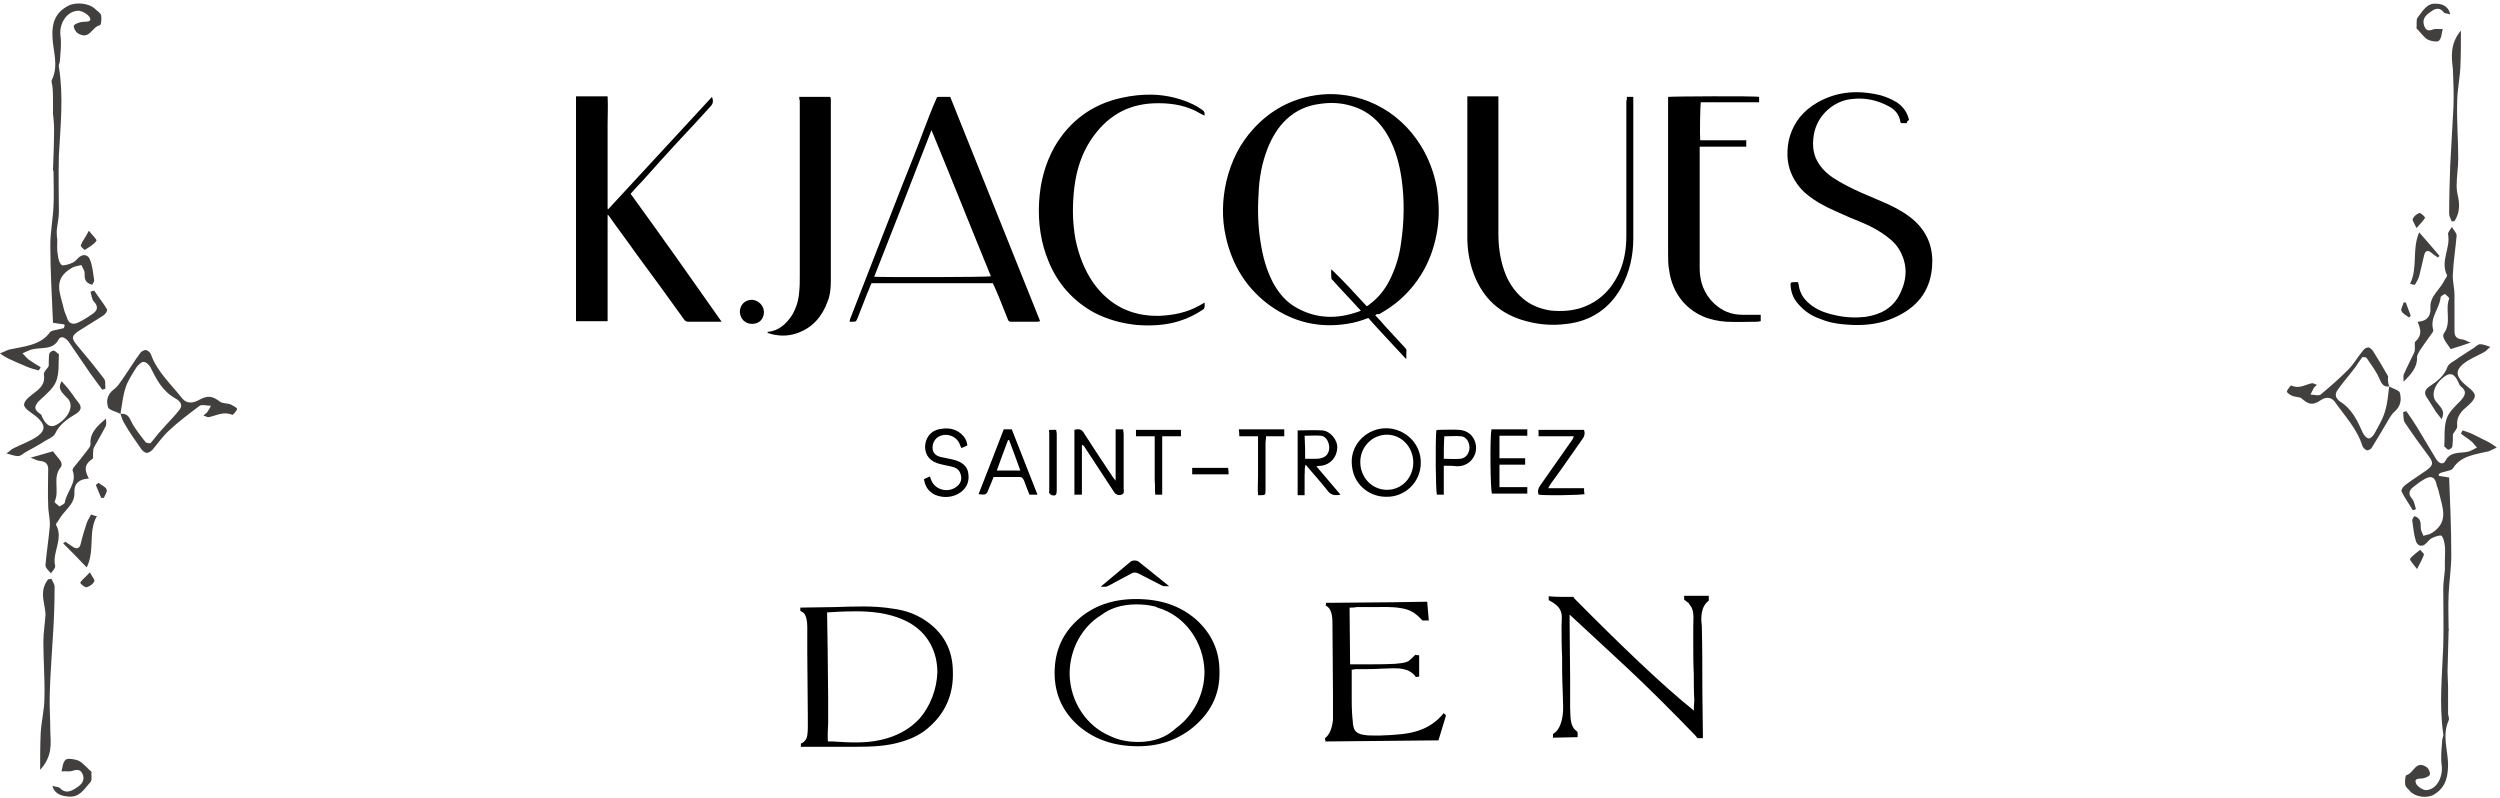 <svg width="467" height="149" viewBox="0 0 467 149" fill="none" xmlns="http://www.w3.org/2000/svg">
<path d="M12 60.6C11.3 60.5 10.6 60.4 9.9 60.3C9.7 55.4 9.4 50.6 9.4 45.8C9.4 43.3 9.9 40.9 10 38.4C10.1 36.3 10 34.2 10 32.1C10 32 9.9 31.8 9.9 31.7C10 29.2 10.1 26.6 10.1 24.1C10.1 23.1 10 22.1 9.9 21.2C9.9 20.4 9.9 19.5 9.9 18.7C9.9 17.9 9.9 17.1 9.8 16.2C9.8 15.8 9.5 15.3 9.7 14.9C11 12.2 9.9 9.6 9.8 6.9C9.7 4.6 10.1 2.5 12.7 1.1C14.2 0.3 16.7 0.6 17.8 1.7C18.2 2.1 18.8 2.4 18.9 2.9C19 3.5 18.9 4.6 18.7 4.7C17.1 5 16.8 7.6 14.5 6.2C14.1 5.9 13.7 5.2 13.8 4.8C13.9 4.5 14.7 4.2 15.3 4.1C16 4 17.2 4.2 16.8 3.3C16.5 2.7 15.3 2 14.6 2C12.4 2.1 11 4.5 11.3 6.7C11.5 8.2 11.3 9.8 11.2 11.3C11.2 11.7 10.9 12.1 11 12.5C11.9 18 11.3 23.5 11 29C10.9 32.5 11 36.1 11 39.6C11 40.8 10.7 41.9 10.6 43.1C10.6 43.6 10.6 44.2 10.7 44.7C10.7 45.7 10.6 46.6 10.8 47.6C10.9 48.3 11 49 11.5 49.5C11.7 49.7 12.9 49.4 13.5 49.1C14 48.9 14.3 48.5 14.6 48.2C15.5 47.3 16.5 47.6 16.8 48.5C17.3 49.7 17.4 51.1 17.6 52.4C17.6 52.6 17.4 52.9 17.2 53.2C15.8 52.8 15.8 52 15.8 51C15.8 50.5 15.4 50 15.2 49.5C14.6 49.7 14 49.7 13.5 50C9.7 52.1 11.3 54.9 11.9 57.6C12 58.2 12.3 58.7 12.5 59.3C12.8 60.5 13.7 60.8 14.9 60.1C15.7 59.7 16.5 59.2 17.2 58.7C18.1 58.1 18.5 57.4 17.6 56.4C17.1 55.9 17.1 55.1 16.9 54.5C17.1 54.4 17.4 54.3 17.6 54.3C18.4 55.5 19.3 56.6 20 57.8C20.1 58.1 19.7 58.7 19.2 59C17.8 59.9 16.3 60.8 14.9 61.7C13.3 62.7 13.3 63.2 14.4 64.5C16.1 66.5 17.8 68.6 19.4 70.7C19.8 71.2 19.6 71.9 19.7 72.6C19.5 72.7 19.3 72.7 19.1 72.8C18.4 71.8 17.6 70.8 16.9 69.8C15.5 67.8 14.2 65.8 12.8 63.8C12.3 63.2 11.4 62.5 10.9 63.5C9.9 65.3 8 64.9 6.3 65.2C5.6 65.3 4.9 65.7 4.2 66C4.6 66.4 5 66.9 5.4 67.2C6.1 67.7 6.8 68.1 7.6 68.6C7.5 68.8 7.4 69 7.2 69.2C6.5 69 5.7 68.8 5 68.5C3.8 68 2.7 67.5 1.6 67C1 66.7 0.5 66.4 0 66C0.6 65.8 1.1 65.5 1.7 65.3C4.5 64.7 7.6 64.5 9.3 62.1C9.5 61.8 10.1 61.7 10.6 61.6C11 61.5 11.5 61.4 11.9 61.3C12.1 60.9 12.1 60.8 12 60.6Z" fill="#423F3F"/>
<path d="M22.5 77.3C21.7 76.9 20.4 76.6 20.2 76.1C19.8 74.9 20 73.7 21.3 72.7C22 72.2 22.4 71.5 22.9 70.8C24.1 69.1 25.1 67.4 26.3 65.8C26.5 65.6 27.1 65.3 27.3 65.4C27.7 65.5 28.1 65.9 28.2 66.2C29.3 69.4 32 71.8 34.1 74.5C34.8 75.3 35.9 75.4 37 74.8C38.8 73.8 39.6 73.9 41.2 75.1C41.7 75.4 42.6 75.3 43.2 75.6C43.6 75.8 44.3 76.2 44.3 76.4C44.2 76.8 43.4 77.6 43.4 77.5C41.8 76.8 40.5 77.6 39.1 77.9C38.8 78 38.5 77.8 38 77.6C38.3 77.3 38.6 77.2 38.7 77C39 76.6 39.2 76.2 39.4 75.8C38.7 75.8 37.7 75.5 37.3 75.8C35.3 77.3 33.3 78.8 31.6 80.4C30.4 81.5 29.5 82.8 28.5 84C28.2 84.3 27.8 84.6 27.4 84.6C27.1 84.6 26.6 84.2 26.4 83.9C25.3 82.3 24.2 80.8 23.3 79.2C22.9 78.6 22.7 77.9 22.5 77.3C23.7 77.2 24.1 77.8 24.5 78.7C25.2 80.1 26.2 81.3 27.2 82.6C27.4 82.8 27.9 82.8 28.1 82.8C28.9 81.9 29.5 81 30.2 80.3C31.2 79.1 32.4 78 33.4 76.7C34.1 75.9 34 75.2 32.9 74.5C30.3 73.1 29.2 70.8 28.1 68.6C27.9 68.2 27.3 67.6 26.8 67.6C26.4 67.6 25.8 68.2 25.5 68.6C24.7 69.9 23.8 71.2 23.4 72.6C22.9 74.2 22.8 75.7 22.5 77.3Z" fill="#423F3F"/>
<path d="M16.6 89.4C14.4 89.5 13.8 90.7 13.9 92.1C14 94.2 11.9 95.4 11 97.1C10.8 97.5 10.3 97.9 10.5 98.1C11.9 100.7 9.7 103.2 10.3 105.7C10.4 106.1 9.8 106.7 9.5 107.1C9.1 106.6 8.4 106 8.5 105.5C8.7 103.1 9.1 100.7 9.3 98.3C9.4 97 9 95.7 9 94.4C8.9 92.2 9 89.9 9 87.6C9 86.8 8.6 86.2 7.5 86.1C7 86.1 6.6 85.8 5.7 85.5C7.4 85 8.6 84.7 9.9 84.3C10.3 84.9 10.9 85.5 11.3 86.1C11.5 86.4 11.6 86.9 11.4 87.2C9.7 89.2 11.2 91.6 10.2 93.7C10.1 93.9 10.8 94.3 11.1 94.6C11.4 94.4 12 94.2 12.1 93.9C12.4 91.9 14.4 90.2 13.6 88C13.5 87.8 13.6 87.6 13.7 87.4C14.6 86.3 15.5 85.2 16.4 84C16.7 83.6 17 83.2 16.9 82.8C16.8 80.9 18.1 79.6 19.8 78.2C19.8 78.6 19.9 79.1 19.8 79.5C19.1 80.9 18.3 82.2 17.6 83.5C17.4 83.8 17.4 84.2 17.4 84.6C17.3 85 17.5 85.6 17.3 85.7C15.5 86.9 15.9 88 16.6 89.4Z" fill="#423F3F"/>
<path d="M7.5 143.8C7.5 141.3 7.5 139.2 7.6 137C7.7 134.8 8.3 132.6 8.3 130.4C8.4 126.9 8.1 123.4 8.1 119.9C8.1 118.2 8.4 116.5 8.5 114.8C8.5 114.1 8.3 113.4 8.2 112.6C7.9 111 7.9 109.6 9 108.2C9.2 108.2 9.4 108.2 9.6 108.1C9.8 108.6 10.2 109.1 10.2 109.6C10.2 112.6 10.1 115.6 9.9 118.6C9.7 122.2 9.4 125.8 9.3 129.4C9.2 131.8 9.4 134.2 9.4 136.6C9.5 139 9.8 141.3 7.5 143.8Z" fill="#423F3F"/>
<path d="M11.5 71.2C12.2 72 12.7 72.5 13.1 73.1C13.6 73.7 14 74.4 14.5 75C15.3 75.9 15.3 76.6 14.2 77.3C12.5 78.3 11.1 79.3 10.3 81C10 81.7 8.7 82.1 7.9 82.7C6.9 83.3 5.8 83.9 4.7 84.5C4.3 84.8 3.8 85.2 3.4 85.2C2.7 85.2 2 84.9 1.2 84.7C1.7 84.4 2.1 83.9 2.6 83.7C4 83 5.7 82.4 7 81.5C8.6 80.3 8.4 79.3 7 78C6.1 77.2 4.5 76.4 4.5 75.6C4.5 74.7 5.9 73.8 6.9 73C8 72.1 8.4 71.2 8.2 70C8.1 69.5 8.8 68.9 9.1 68.4C9.1 67.7 9.1 66.9 9.2 66.1C9.2 65.9 9.7 65.5 10 65.5C10.3 65.5 10.6 65.9 10.9 66.1L11 66.2C10.9 67.9 11.1 69.6 10.5 71.2C10 72.5 8.7 73.6 7.6 74.6C6.5 75.6 6.1 76.4 7.5 77.3C7.6 77.4 7.8 77.5 7.8 77.7C8.3 78.9 9.2 80.3 10.8 79.2C12.8 78 14.1 75.6 12.4 74.2C11.6 73.3 10.7 72.7 11.5 71.2Z" fill="#423F3F"/>
<path d="M9.8 146.8C10.5 147 11 147 11.2 147.2C12 148.1 12.9 148 13.9 147.4C14.9 146.8 15.9 146.1 15.5 144.8C15.2 143.9 14.7 143.6 13.5 144C12.9 144.2 12.2 144 11.5 144.1C11.7 143.3 11.7 142.4 12.3 141.9C12.6 141.6 14 141.8 14.7 142.1C15.6 142.6 16.2 143.4 17 144.1L17.1 144.2C17 144.9 17.3 145.8 16.8 146.2C15.8 147.3 14.9 149 12.8 148.8C11.6 148.7 10.2 148.4 9.8 146.8Z" fill="#423F3F"/>
<path d="M18.1 96.4C16.4 99.4 17.8 102.7 16.2 106C14.6 104.3 13.2 102.9 11.8 101.5C11.9 101.4 12.1 101.3 12.2 101.2C12.6 101.5 13 101.7 13.4 102C14.3 102.7 14.9 102.5 15.1 101.5C15.4 100.2 15.8 98.9 16.2 97.7C16.4 97.1 16.8 96.6 17 96.1C17.5 96.3 17.8 96.4 18.1 96.4Z" fill="#423F3F"/>
<path d="M16.6 43.1C17.3 44 18.2 44.8 18 45C17.5 45.7 16.6 46.2 15.8 46.7C15.5 46.4 15 46 15.1 45.8C15.4 45 16 44.3 16.6 43.1Z" fill="#423F3F"/>
<path d="M16.8 106.9C17.2 107.8 17.8 108.3 17.6 108.6C17.4 109.1 16.8 109.5 16.2 109.7C15.9 109.8 14.9 109 15 108.8C15.4 108.2 16 107.8 16.8 106.9Z" fill="#423F3F"/>
<path d="M18.4 90.2C18.9 90.6 19.7 90.9 19.9 91.4C20.1 91.8 19.6 92.5 19.4 93C19.2 93 19.1 93 18.9 93C18.6 92.2 18.2 91.4 17.9 90.6C18.1 90.4 18.3 90.3 18.4 90.2Z" fill="#423F3F"/>
<path d="M455.6 88.9C456.2 89 456.8 89.1 457.5 89.2C457.7 94.1 457.9 98.9 457.9 103.7C457.9 106.2 457.5 108.6 457.4 111.1C457.3 113.2 457.4 115.3 457.4 117.4C457.4 117.5 457.5 117.7 457.4 117.8C457.3 120.3 457.3 122.9 457.2 125.4C457.2 126.4 457.3 127.4 457.3 128.3C457.3 129.1 457.3 130 457.3 130.8C457.3 131.6 457.3 132.4 457.3 133.3C457.3 133.7 457.6 134.2 457.4 134.6C456.2 137.3 457.2 139.9 457.3 142.6C457.3 144.9 457 147 454.7 148.4C453.4 149.2 451.2 148.9 450.2 147.8C449.9 147.4 449.4 147.1 449.3 146.6C449.2 146 449.3 144.9 449.5 144.8C450.9 144.5 451.2 141.9 453.3 143.3C453.7 143.6 454 144.3 453.9 144.7C453.8 145 453.1 145.3 452.6 145.4C452 145.5 450.9 145.3 451.3 146.3C451.5 146.9 452.6 147.6 453.2 147.6C455.2 147.5 456.4 145.1 456.1 142.9C455.9 141.4 456.1 139.8 456.2 138.3C456.2 137.9 456.5 137.5 456.4 137.1C455.6 131.6 456.2 126.1 456.4 120.6C456.5 117.1 456.4 113.5 456.4 110C456.4 108.8 456.6 107.7 456.7 106.5C456.7 106 456.7 105.4 456.7 104.9C456.7 103.9 456.8 103 456.7 102C456.6 101.3 456.5 100.6 456.1 100.1C455.9 99.9 454.9 100.2 454.3 100.5C453.9 100.7 453.6 101.1 453.3 101.4C452.5 102.3 451.6 102 451.3 101.1C450.9 99.9 450.8 98.5 450.6 97.2C450.6 97 450.8 96.7 451 96.4C452.2 96.8 452.2 97.6 452.2 98.6C452.2 99.1 452.5 99.6 452.7 100.1C453.2 99.9 453.7 99.9 454.2 99.6C457.6 97.5 456.2 94.7 455.6 92C455.5 91.4 455.2 90.9 455.1 90.3C454.8 89.1 454.1 88.8 452.9 89.5C452.2 89.9 451.5 90.4 450.9 90.9C450.1 91.5 449.7 92.2 450.6 93.2C451 93.7 451.1 94.5 451.3 95.1C451.1 95.2 450.9 95.3 450.7 95.3C450 94.1 449.2 93 448.6 91.8C448.5 91.5 448.9 90.9 449.3 90.6C450.5 89.7 451.9 88.8 453.2 87.9C454.6 86.9 454.6 86.4 453.6 85.1C452.1 83.1 450.6 81 449.2 78.9C448.9 78.4 449 77.7 448.9 77C449.1 76.9 449.3 76.9 449.5 76.8C450.2 77.8 450.9 78.8 451.5 79.8C452.7 81.8 453.9 83.8 455.1 85.8C455.5 86.4 456.3 87 456.8 86.1C457.7 84.3 459.4 84.7 460.9 84.4C461.5 84.3 462.1 83.9 462.7 83.6C462.3 83.2 462 82.7 461.6 82.4C461 81.9 460.3 81.5 459.7 81C459.8 80.8 459.9 80.6 460 80.4C460.6 80.6 461.3 80.8 461.9 81.1C462.9 81.6 463.9 82.1 464.9 82.6C465.4 82.9 465.9 83.2 466.4 83.6C465.9 83.8 465.4 84.1 464.9 84.3C462.4 84.9 459.7 85.1 458.2 87.5C458 87.8 457.5 87.9 457.1 88C456.7 88.1 456.3 88.2 456 88.3C455.5 88.5 455.5 88.7 455.6 88.9Z" fill="#423F3F"/>
<path d="M446.3 72.2C447 72.6 448.2 72.9 448.3 73.4C448.6 74.6 448.5 75.8 447.4 76.8C446.8 77.3 446.4 78 446 78.7C445 80.4 444 82.1 443 83.7C442.9 83.9 442.3 84.2 442.1 84.1C441.8 84 441.4 83.6 441.3 83.3C440.3 80.1 438 77.7 436.1 75C435.5 74.2 434.5 74.1 433.6 74.7C432 75.8 431.3 75.6 429.9 74.4C429.5 74.1 428.7 74.2 428.1 73.9C427.7 73.7 427.1 73.3 427.2 73.1C427.3 72.7 428 71.9 428 72C429.4 72.7 430.5 71.9 431.8 71.6C432 71.5 432.3 71.7 432.8 71.9C432.5 72.2 432.3 72.3 432.2 72.5C432 72.9 431.8 73.3 431.6 73.7C432.2 73.7 433.1 74 433.5 73.7C435.3 72.2 437 70.7 438.6 69.1C439.7 68 440.4 66.7 441.4 65.5C441.6 65.2 442 64.9 442.4 64.9C442.7 64.9 443.1 65.3 443.3 65.6C444.3 67.2 445.2 68.7 446.1 70.3C446 70.9 446.1 71.6 446.3 72.2C445.2 72.3 444.9 71.7 444.5 70.8C443.9 69.4 443 68.2 442.1 66.9C442 66.7 441.5 66.7 441.3 66.7C440.6 67.6 440.1 68.5 439.5 69.2C438.6 70.4 437.6 71.5 436.7 72.8C436.1 73.6 436.2 74.3 437.1 75C439.4 76.4 440.4 78.7 441.4 80.9C441.6 81.3 442.1 81.9 442.5 81.9C442.9 81.9 443.4 81.3 443.6 80.9C444.3 79.6 445.1 78.3 445.5 76.9C446 75.3 446.1 73.8 446.3 72.2Z" fill="#423F3F"/>
<path d="M451.6 60.1C453.6 60 454.1 58.8 454 57.4C453.9 55.3 455.8 54.1 456.6 52.4C456.8 52 457.2 51.6 457.1 51.4C455.8 48.8 457.8 46.3 457.3 43.8C457.2 43.4 457.8 42.8 458 42.4C458.3 42.9 458.9 43.5 458.9 44C458.7 46.4 458.3 48.8 458.2 51.2C458.1 52.5 458.5 53.8 458.5 55.1C458.5 57.3 458.5 59.6 458.5 61.9C458.5 62.7 458.8 63.3 459.9 63.4C460.3 63.4 460.7 63.7 461.5 64C460 64.5 458.9 64.9 457.8 65.2C457.4 64.6 456.9 64 456.6 63.4C456.4 63.1 456.3 62.6 456.5 62.3C458 60.3 456.7 57.9 457.5 55.8C457.6 55.6 457 55.2 456.7 54.9C456.4 55.1 455.9 55.3 455.9 55.6C455.7 57.6 453.9 59.3 454.5 61.5C454.6 61.7 454.5 61.9 454.4 62.1C453.6 63.2 452.8 64.3 452 65.5C451.8 65.9 451.5 66.3 451.5 66.7C451.6 68.6 450.4 69.9 449 71.3C449 70.9 448.9 70.4 449 70C449.6 68.6 450.3 67.3 450.9 66C451.1 65.7 451.1 65.3 451.1 64.9C451.1 64.5 451 63.9 451.2 63.8C452.5 62.6 452.2 61.5 451.6 60.1Z" fill="#423F3F"/>
<path d="M459.7 5.7C459.7 8.2 459.7 10.3 459.6 12.5C459.5 14.7 459 16.9 459 19.1C458.9 22.6 459.2 26.1 459.2 29.6C459.2 31.3 458.9 33 458.9 34.7C458.9 35.4 459 36.1 459.2 36.9C459.5 38.5 459.4 39.9 458.5 41.3C458.3 41.3 458.2 41.3 458 41.4C457.8 40.9 457.5 40.4 457.5 39.9C457.5 36.9 457.6 33.9 457.7 30.9C457.9 27.3 458.1 23.7 458.3 20.1C458.4 17.7 458.3 15.3 458.2 12.9C457.9 10.5 457.7 8.1 459.7 5.7Z" fill="#423F3F"/>
<path d="M456.1 78.3C455.5 77.5 455 77 454.7 76.4C454.3 75.8 453.9 75.1 453.5 74.5C452.8 73.6 452.8 72.9 453.8 72.2C455.3 71.2 456.6 70.2 457.2 68.5C457.5 67.8 458.6 67.4 459.3 66.8C460.2 66.2 461.2 65.6 462.1 65C462.5 64.7 462.9 64.3 463.3 64.3C463.9 64.3 464.6 64.6 465.2 64.8C464.8 65.1 464.4 65.6 464 65.8C462.7 66.5 461.2 67.1 460.1 68C458.7 69.2 458.8 70.2 460.1 71.5C460.9 72.3 462.3 73.1 462.3 73.9C462.3 74.8 461.1 75.7 460.2 76.5C459.3 77.4 458.9 78.3 459 79.5C459.1 80 458.5 80.6 458.2 81.1C458.2 81.8 458.2 82.6 458.1 83.4C458.1 83.6 457.6 84 457.4 84C457.1 84 456.9 83.6 456.6 83.4C456.6 83.4 456.5 83.3 456.6 83.3C456.7 81.6 456.5 79.9 457 78.3C457.4 77 458.6 75.9 459.6 74.9C460.5 73.9 460.9 73.1 459.7 72.2C459.6 72.1 459.5 72 459.4 71.8C458.9 70.6 458.2 69.2 456.7 70.3C454.9 71.5 453.8 73.9 455.3 75.3C456 76.2 456.8 76.8 456.1 78.3Z" fill="#423F3F"/>
<path d="M457.7 2.7C457.1 2.5 456.6 2.5 456.5 2.3C455.8 1.4 455 1.5 454.2 2.1C453.3 2.7 452.4 3.4 452.8 4.7C453.1 5.6 453.5 5.9 454.5 5.5C455 5.3 455.7 5.5 456.3 5.4C456.1 6.2 456.1 7.1 455.6 7.6C455.3 7.9 454.1 7.7 453.5 7.4C452.7 6.9 452.2 6.1 451.5 5.4L451.4 5.3C451.5 4.6 451.3 3.7 451.6 3.3C452.5 2.2 453.3 0.5 455.1 0.7C456.1 0.7 457.4 1.1 457.7 2.7Z" fill="#423F3F"/>
<path d="M450.2 53C451.7 50 450.5 46.7 451.9 43.4C453.4 45.1 454.6 46.5 455.7 47.8C455.6 47.9 455.5 48 455.4 48.1C455 47.8 454.6 47.6 454.3 47.3C453.5 46.6 453 46.8 452.8 47.8C452.5 49.1 452.2 50.4 451.9 51.6C451.7 52.2 451.4 52.7 451.1 53.2C450.8 53.2 450.5 53.1 450.2 53Z" fill="#423F3F"/>
<path d="M451.5 106.3C450.8 105.4 450.1 104.6 450.2 104.4C450.7 103.7 451.5 103.2 452.1 102.7C452.3 103 452.8 103.4 452.8 103.6C452.5 104.4 452.1 105.2 451.5 106.3Z" fill="#423F3F"/>
<path d="M451.4 42.6C451 41.7 450.6 41.2 450.7 40.9C450.9 40.4 451.4 40 451.9 39.8C452.2 39.7 453 40.5 453 40.7C452.7 41.2 452.2 41.7 451.4 42.6Z" fill="#423F3F"/>
<path d="M450 59.3C449.5 58.9 448.8 58.6 448.6 58.1C448.4 57.7 448.9 57 449 56.5C449.1 56.5 449.3 56.5 449.4 56.5C449.7 57.3 450 58.1 450.3 58.9C450.3 59.1 450.1 59.2 450 59.3Z" fill="#423F3F"/>
<path d="M256.9 58.9C257.6 59.6 258.2 60.3 258.8 61C260 62.3 261.2 63.6 262.4 64.9C262.7 65.2 262.8 65.4 262.7 65.8C262.7 66.2 262.7 66.6 262.7 67H262.6C260.3 64.5 257.9 62 255.6 59.4C254.3 59.9 253 60.3 251.6 60.5C246.4 61.3 241.7 60.2 237.4 57.2C232.9 54 230.2 49.6 229 44.3C228.2 40.8 228.3 37.3 229.1 33.8C230 30.1 231.6 26.8 234.2 24C237.3 20.6 241.2 18.5 245.7 17.8C253.7 16.6 261.3 20.5 265.4 27.2C266.9 29.6 267.9 32.3 268.4 35.1C268.8 37.7 268.9 40.3 268.5 42.9C267.7 48 265.5 52.4 261.6 55.9C260.4 57 259 57.9 257.6 58.7C257.3 58.6 257.1 58.7 256.9 58.9ZM255.3 57.2C255.5 57.1 255.7 57 255.9 56.8C257.5 55.6 258.7 54.1 259.6 52.3C260.7 50.1 261.4 47.8 261.7 45.5C262.3 41.5 262.4 37.4 261.8 33.3C261.4 30.6 260.7 28 259.4 25.6C257.9 22.8 255.6 20.7 252.5 19.8C250.6 19.2 248.6 19.1 246.6 19.4C244.2 19.7 242.1 20.6 240.3 22.3C238.7 23.8 237.6 25.7 236.8 27.7C235.7 30.5 235.2 33.3 235.1 36.3C234.9 39.3 235 42.4 235.5 45.4C235.9 48 236.6 50.5 237.8 52.8C238.9 54.8 240.3 56.5 242.4 57.6C246.1 59.6 249.9 59.6 253.8 58.2C253.9 58.2 254 58.1 254.2 58C254 57.8 253.8 57.6 253.6 57.4C252.1 55.7 250.5 54.1 249 52.4C248.9 52.3 248.7 52.1 248.7 52C248.7 51.5 248.6 50.9 248.7 50.3C250.9 52.4 253.1 54.8 255.3 57.2Z" fill="black"/>
<path d="M134.8 60.1C134.5 60.1 134.3 60.1 134.2 60.1C132.3 60.1 130.5 60.1 128.6 60.1C128.3 60.1 128 60 127.8 59.7C124.8 55.5 121.8 51.4 118.7 47.2C117.1 44.9 115.4 42.7 113.8 40.4C113.8 40.3 113.7 40.3 113.5 40.1C113.5 46.8 113.5 53.4 113.5 60C111.5 60 109.6 60 107.6 60C107.6 46 107.6 32 107.6 18C109.5 18 111.5 18 113.5 18C113.6 19.8 113.5 21.5 113.5 23.3C113.5 25.1 113.5 26.8 113.5 28.6C113.5 30.3 113.5 32.1 113.5 33.8C113.5 35.5 113.5 37.3 113.5 39C113.5 39 113.6 39 113.6 39.1C120.1 32.1 126.5 25.1 133 18.1C133.3 18.9 133.2 19.4 132.7 19.9C130.7 22.1 128.7 24.3 126.7 26.4C124.5 28.8 122.3 31.2 120.1 33.7C119.3 34.5 118.6 35.3 117.8 36.2C123.6 44.2 129.2 52.1 134.8 60.1Z" fill="black"/>
<path d="M303.9 18.1C304.4 18.1 304.7 18.1 305.1 18.1C305.1 18.3 305.1 18.5 305.1 18.7C305.1 27.3 305.1 35.9 305.1 44.5C305.1 47.8 304.4 50.9 302.8 53.8C300.6 57.7 297.1 60 292.7 60.5C289.8 60.9 286.9 60.6 284.1 59.7C279.5 58.2 276.5 55 275 50.3C274.4 48.4 274.1 46.4 274.1 44.4C274.1 35.8 274.1 27.2 274.1 18.6C274.1 18.4 274.1 18.2 274.1 18C276 18 277.9 18 279.9 18C279.9 18.3 279.9 18.5 279.9 18.8C279.9 23.1 279.9 27.4 279.9 31.8C279.9 35.7 279.9 39.7 279.9 43.6C279.9 46 280.2 48.3 281 50.6C281.7 52.6 282.8 54.3 284.4 55.7C285.9 57 287.7 57.7 289.6 58C291.6 58.2 293.5 58.1 295.4 57.5C298.6 56.4 300.8 54.3 302.3 51.3C303.4 49 303.8 46.6 303.8 44.1C303.8 35.7 303.8 27.4 303.8 19C303.9 18.6 303.9 18.4 303.9 18.1Z" fill="black"/>
<path d="M162.8 52.9C162.5 53.5 162.3 54.2 162 54.8C161.4 56.3 160.8 57.9 160.2 59.4C159.9 60.1 159.9 60.1 159.1 60.1C159 60.1 158.9 60.1 158.7 60.1C158.7 59.9 158.8 59.8 158.8 59.6C160.2 56 161.6 52.4 163 48.8C164.8 44.1 166.7 39.4 168.5 34.7C169.9 31.2 171.3 27.7 172.6 24.2C173.3 22.4 174 20.5 174.8 18.7C175.1 18 175 18.1 175.7 18.1C176.3 18.1 176.8 18.1 177.5 18.1C183.1 32.1 188.7 46 194.3 60C194.1 60 194 60.1 193.9 60.1C192.2 60.1 190.5 60.1 188.8 60.1C188.4 60.1 188.3 59.8 188.2 59.5C187.4 57.5 186.6 55.4 185.7 53.4C185.6 53.2 185.5 53.1 185.5 52.9C178 52.9 170.4 52.9 162.8 52.9ZM163.3 51.7C164.7 51.8 184.6 51.8 185.1 51.6C181.4 42.6 177.8 33.5 174 24.3C170.4 33.6 166.9 42.6 163.3 51.7Z" fill="black"/>
<path d="M356.2 23C355.8 23 355.4 23 355.1 23C355.1 22.9 355 22.9 355 22.8C354.8 21.4 354 20.5 352.9 19.9C350.7 18.7 348.4 18.2 345.9 18.5C342.7 18.8 339.4 21.4 338.8 25.3C338.5 27.3 338.7 29.1 339.9 30.8C340.6 31.8 341.4 32.5 342.4 33.2C344.1 34.3 345.9 35.2 347.7 36C349.5 36.8 351.3 37.5 353 38.3C354.7 39.1 356.4 40.1 357.8 41.4C360.3 43.8 361.2 46.7 360.9 50C360.5 54.6 357.9 57.6 353.7 59.4C351.2 60.5 348.6 60.8 346 60.7C344 60.6 342 60.4 340.1 59.6C338.6 59.1 337.3 58.3 336.2 57.1C335.2 56.1 334.6 54.9 334.5 53.5C334.4 52.8 334.5 52.7 335.2 52.7C335.4 52.7 335.6 52.7 335.9 52.7C335.9 52.9 335.9 53 336 53.2C336.2 55 337.2 56.2 338.6 57.2C339.9 58.1 341.4 58.6 342.9 58.9C344.7 59.3 346.5 59.4 348.4 59.2C351.2 58.8 353.6 57.6 354.9 54.9C356.3 52.1 356.4 49.3 354.7 46.5C353.9 45.2 352.7 44.3 351.5 43.5C349.7 42.3 347.7 41.5 345.7 40.7C343.7 39.8 341.7 39 339.8 37.9C338.5 37.1 337.2 36.2 336.2 35C334.8 33.3 334 31.4 333.9 29.2C333.8 26.5 334.5 24.1 336.2 21.9C337.1 20.8 338.2 19.9 339.4 19.2C343.2 17 347.2 16.8 351.3 17.8C352.3 18.1 353.3 18.5 354.3 19.1C355.5 19.9 356.3 21 356.6 22.4C356.2 22.7 356.2 22.8 356.2 23Z" fill="black"/>
<path d="M225 21.6C224.4 21.3 223.8 21 223.3 20.7C220.8 19.5 218.2 19.2 215.5 19.3C210.4 19.5 206.6 21.9 203.8 26.1C202 28.8 201.1 31.8 200.7 34.9C200.3 38.2 200.3 41.4 200.9 44.7C201.5 47.6 202.5 50.3 204.2 52.8C207.2 57 211.3 59.1 216.5 59C219.1 58.9 221.7 58.4 224 57.1C224.3 56.9 224.6 56.8 225 56.5C225 56.8 225.1 57.1 225 57.4C225 57.6 224.8 57.8 224.6 57.9C223.3 58.8 221.8 59.5 220.2 60C217.6 60.8 214.9 60.9 212.3 60.7C209.5 60.4 206.9 59.7 204.4 58.4C200.4 56.2 197.6 53 195.9 48.9C194.4 45.3 193.9 41.6 194.1 37.8C194.3 34.1 195.2 30.6 197 27.4C199.8 22.6 204 19.5 209.4 18.3C213.4 17.4 217.3 17.4 221.2 18.8C222.3 19.2 223.4 19.7 224.4 20.4C224.9 20.7 225.1 21 225 21.6C225 21.4 225 21.4 225 21.6Z" fill="black"/>
<path d="M328.9 58.8C328.9 59.2 328.9 59.6 328.9 60C328.7 60 328.5 60.1 328.3 60.1C326.4 60.1 324.4 60.2 322.5 60.1C319.3 59.9 316.5 58.8 314.3 56.3C312.9 54.6 312.1 52.7 311.8 50.5C311.6 49.5 311.6 48.4 311.6 47.4C311.6 37.9 311.6 28.3 311.6 18.8C311.6 18.6 311.6 18.3 311.6 18.1C312.1 18 327.8 17.9 328.6 18.1C328.6 18.4 328.6 18.7 328.6 19.1C324.9 19.1 321.3 19.1 317.7 19.1C317.6 19.6 317.5 25.1 317.6 26.2C318.3 26.2 319 26.2 319.7 26.2C320.4 26.2 321.2 26.2 321.9 26.2C322.6 26.2 323.3 26.2 324 26.2C324.7 26.2 325.4 26.2 326.2 26.2C326.2 26.6 326.2 26.9 326.2 27.4C323.3 27.4 320.4 27.4 317.5 27.4C317.5 27.7 317.5 27.8 317.5 28C317.5 35.4 317.5 42.8 317.5 50.1C317.5 52.6 318.3 54.9 320.2 56.7C321.7 58.1 323.4 58.8 325.5 58.8C326.4 58.8 327.3 58.8 328.2 58.8C328.3 58.8 328.6 58.8 328.9 58.8Z" fill="black"/>
<path d="M149.3 18.1C151.3 18.1 153.2 18.1 155.1 18.1C155.1 18.2 155.2 18.4 155.2 18.5C155.2 18.6 155.2 18.8 155.2 18.9C155.2 30.1 155.2 41.2 155.2 52.4C155.2 53.7 155.1 55.1 154.6 56.3C153.6 59.1 151.8 61.2 149 62.2C147.1 62.9 145.2 62.8 143.4 62.2C143.4 62.2 143.4 62.2 143.4 62.1V62C145.5 61.8 146.9 60.5 148 58.8C148.8 57.4 149.2 56 149.3 54.4C149.4 53.5 149.4 52.5 149.4 51.6C149.4 40.7 149.4 29.8 149.4 18.8C149.3 18.6 149.3 18.4 149.3 18.1Z" fill="black"/>
<path d="M142.7 58.3C142.7 59.6 141.8 60.5 140.5 60.5C139.2 60.5 138.3 59.6 138.2 58.3C138.2 57 139.1 56 140.5 56C141.7 56.1 142.7 57.1 142.7 58.3Z" fill="black"/>
<path d="M223.4 115.7C220.4 113.1 216.7 111.9 212.2 111.9C207.8 111.9 204.2 113.2 201.4 115.7C198.5 118.3 197 121.6 197 125.7C197 129.8 198.6 133.1 201.6 135.7C204.6 138.2 208.2 139.4 212.6 139.4C216.9 139.4 220.5 138 223.4 135.4C226.4 132.7 227.9 129.4 227.8 125.4C227.8 121.5 226.3 118.3 223.4 115.7ZM219.7 136C217.9 137.7 215.6 138.6 212.6 138.6C210.6 138.6 208.8 138.2 207.4 137.5C203 135.7 199.9 131.1 199.8 125.9C199.8 121.3 202.1 117.1 205.7 114.9C207.4 113.6 209.6 112.9 212.3 112.9C213.4 112.9 214.4 113 215.3 113.2C215.5 113.2 215.8 113.3 216 113.4C216.1 113.4 216.1 113.4 216.2 113.5C221.2 114.9 224.9 119.8 225 125.5C225 129.7 222.9 133.7 219.7 136Z" fill="black"/>
<path d="M212.6 107.1L216.9 109.3C217.1 109.4 217.3 109.5 217.5 109.5H218.4L212.8 105C212.6 104.8 212.3 104.7 211.9 104.7C211.6 104.7 211.3 104.8 211.1 105L205.6 109.6H206.5C206.7 109.6 206.9 109.5 207.1 109.4L211.4 107.1C211.7 106.9 212.2 106.9 212.6 107.1Z" fill="black"/>
<path d="M319.2 112.2C319.2 111.9 319.2 111.6 319.2 111.3H314.6C314.6 111.3 314.6 111.3 314.6 111.4C314.6 111.6 314.6 111.8 314.6 112C314.6 112 315.3 112.6 315.4 112.6C315.6 112.9 315.8 113.2 316 113.5C316.5 114.6 316.3 115.8 316.3 117C316.3 117.9 316.3 118.7 316.3 119.6C316.3 121.7 316.3 123.9 316.4 126C316.4 127.6 316.4 129.2 316.5 130.8C316.5 131 316.3 132.7 316.5 132.8C310.7 128.2 302.3 120.1 294.1 111.8L293.9 111.5C293.6 111.5 293.2 111.5 292.8 111.5C291.7 111.5 290.6 111.5 289.5 111.4H289.3C289.3 111.7 289.3 111.8 289.3 112.1C290.4 112.7 291.5 113.4 291.7 114.7C291.8 115.4 291.7 116.2 291.7 116.9C291.7 118.8 291.7 120.7 291.8 122.7C291.8 124.7 291.8 126.7 291.9 128.7C291.9 130.9 292.3 133.2 291.5 135.3C291.2 136.1 290.8 136.7 290.1 137.1C290.1 137.2 290.1 137.7 290.1 137.7C290.1 137.7 290.1 137.7 290.1 137.8L294.7 137.7C294.7 137.4 294.7 137.2 294.7 136.8C294.7 136.7 294.3 136.4 294.2 136.3C293.2 135.3 293.4 133.6 293.3 132.3C293.3 130.4 293.3 128.5 293.3 126.6C293.3 123 293.2 119.4 293.2 115.8C293.2 115.5 293.2 115.1 293.2 114.8L297.2 118.5C299.5 120.6 301.8 122.8 304.1 124.9C306 126.7 308 128.6 309.9 130.5C312.2 132.8 314.5 135.1 316.7 137.4C316.8 137.5 317 137.9 317.2 137.9H317.6H318.1V137.2C318.1 134.5 318 131.8 318 129.1C318 125 318 120.9 317.9 116.9C317.7 115.4 317.7 113.3 319.2 112.2Z" fill="black"/>
<path d="M172.7 115.8C171 114.7 169.1 114 166.8 113.7C163.2 113.1 159.6 113.3 156 113.4C155.6 113.4 149.5 113.5 149.5 113.5C149.5 113.7 149.5 113.9 149.5 114.1C149.8 114.3 150.1 114.4 150.3 114.7C150.6 115.2 150.8 116 150.8 117.1V121.2C150.8 121.5 150.8 121.8 150.8 122.1L150.9 133.7C150.9 134 150.9 134.3 150.9 134.6V135.9C150.9 137 150.8 137.9 150.4 138.3C150.2 138.6 149.9 138.8 149.6 138.9C149.6 139.1 149.6 139.3 149.6 139.5C153 139.5 156.4 139.5 159.9 139.5C162.8 139.5 165.8 139.4 168.6 138.5C170.6 137.9 172.3 137 173.7 135.7C176.6 133.1 178.1 129.7 178 125.6C178 121.3 176.2 118.1 172.7 115.8ZM171.8 134.2C169.9 136.3 167.3 137.6 164.6 138.2C161.6 138.9 158.5 138.7 155.5 138.5C155.3 138.5 154.9 138.5 154.7 138.5C154.5 138.4 154.7 135.3 154.7 135.1C154.7 133.5 154.7 131.9 154.7 130.3C154.7 127.1 154.6 124 154.6 120.8C154.6 120.4 154.5 114.4 154.5 114.4C156 114.3 157.7 114.2 159.5 114.2C165.6 114.1 173 115.6 174.8 122.9C175 123.8 175.1 124.7 175.1 125.6C175 128.7 173.8 131.9 171.8 134.2Z" fill="black"/>
<path d="M269.7 133.2C268.4 134.8 266.8 135.9 264.9 136.5C263.2 137.1 260.8 137.3 257.7 137.4C256.2 137.4 255.4 137.4 255 137.3C253.8 137.2 253.1 136.7 252.9 136C252.8 135.7 252.7 135.3 252.7 134.7C252.6 134 252.5 132.7 252.5 130.8V125.1H252.6C252.8 125.1 253 125 253.2 125C254.9 125 256.6 125 258.2 124.9C259.5 124.9 260.9 124.7 262.2 125C262.6 125.1 263 125.2 263.3 125.4C263.8 125.7 264.2 126 264.5 126.5C264.7 126.4 264.9 126.4 265.1 126.4V122.4C264.9 122.4 264.6 122.4 264.4 122.3C264.4 122.3 263.3 123.4 263.1 123.5C262.3 123.9 261.5 123.9 260.6 124C258.6 124.1 256.7 124.1 254.7 124.1C253.8 124.1 253 124.1 252.3 124.1H252.2L252.1 113.5H252.2C252.6 113.5 253 113.5 253.4 113.4H256.5C258.2 113.4 260 113.3 261.7 113.6C263.6 113.9 264.5 114.6 265.7 115.9C265.9 115.9 266.6 115.9 266.9 115.9L266.6 112.4L260.2 112.5L249 112.6C248.5 112.6 248.1 112.6 247.7 112.6C247.7 112.8 247.7 113 247.6 113.1C248 113.3 248.2 113.5 248.4 113.8C248.7 114.3 248.9 115.1 248.9 116.2L249 129.5C249 132.5 249 134.2 249 134.5C248.8 136.2 248.3 137.3 247.5 137.9C247.5 138.1 247.6 138.3 247.6 138.5C247.8 138.5 248 138.5 248.2 138.5L268.7 138.3L270.1 133.7C270.1 133.5 269.8 133.4 269.7 133.2Z" fill="black"/>
<path d="M200.7 80.3C201.7 80 202.2 80.3 202.6 81.1C204.4 83.9 206.2 86.6 208 89.3C208.1 89.4 208.2 89.5 208.4 89.8C208.4 88.6 208.4 87.5 208.4 86.5C208.4 85.5 208.4 84.4 208.4 83.4C208.4 82.4 208.4 81.3 208.4 80.2C208.9 80.2 209.3 80.2 209.8 80.2C209.8 80.5 209.9 80.8 209.9 81.1C209.9 84.5 209.9 87.9 209.9 91.3C209.9 91.7 210.1 92.2 209.5 92.4C209 92.6 208.4 92.4 208.1 91.9C206.3 89.1 204.4 86.3 202.6 83.5C202.5 83.3 202.4 83.2 202.1 83.1C202.1 86.2 202.1 89.3 202.1 92.4C201.6 92.4 201.2 92.4 200.7 92.4C200.7 88.4 200.7 84.3 200.7 80.3Z" fill="black"/>
<path d="M258.9 92.8C255.8 92.8 252.6 90.5 252.5 86.4C252.4 82.8 255.5 79.9 259.1 80C262.6 80.1 265.5 83 265.4 86.5C265.4 90 262.5 92.9 258.9 92.8ZM264 86.4C264 83.5 261.8 81.2 259.1 81.2C256.3 81.2 254.1 83.5 254.1 86.3C254.1 89.2 256.3 91.5 259.1 91.5C261.8 91.5 264 89.3 264 86.4Z" fill="black"/>
<path d="M245.9 87.1C247.4 88.9 248.9 90.6 250.4 92.4C249.4 92.6 248.7 92.5 248.1 91.8C246.8 90.1 245.3 88.5 243.9 86.8C243.6 87.5 243.8 88.1 243.7 88.7C243.7 89.3 243.7 89.9 243.7 90.6C243.7 91.2 243.7 91.8 243.7 92.5C243.2 92.5 242.8 92.5 242.4 92.5C242.4 88.5 242.4 84.4 242.4 80.4C244 80.4 245.5 80.3 247 80.4C248.5 80.5 249.9 82.2 249.8 83.7C249.7 85.4 248.6 86.7 246.9 87C246.7 87 246.4 87 245.9 87.1ZM243.8 85.7C244.5 85.7 245.1 85.7 245.7 85.7C246 85.7 246.4 85.7 246.7 85.6C247.7 85.4 248.3 84.7 248.3 83.6C248.3 82.6 247.7 81.5 246.8 81.4C245.8 81.3 244.8 81.4 243.7 81.4C243.8 83 243.8 84.3 243.8 85.7Z" fill="black"/>
<path d="M193.8 92.4C193.2 92.4 192.8 92.4 192.3 92.4C192 91.6 191.6 90.7 191.3 89.8C191.1 89.4 191 89.1 190.4 89.1C188.8 89.1 187.2 89.1 185.6 89.1C185.3 89.9 185 90.6 184.7 91.3C184.3 92.4 184.2 92.5 182.8 92.3C184.4 88.3 185.9 84.3 187.5 80.2C188 80.2 188.5 80.2 189 80.2C190.6 84.3 192.2 88.3 193.8 92.4ZM190.6 87.9C189.9 85.9 189.2 84.1 188.5 82.2C188.4 82.2 188.4 82.2 188.3 82.2C187.6 84.1 186.9 85.9 186.2 87.9C187.7 87.9 189 87.9 190.6 87.9Z" fill="black"/>
<path d="M172.6 89.5C173 89.3 173.3 89.2 173.7 89C173.8 89.3 173.9 89.5 174 89.8C174.8 91.6 177.2 92.1 178.7 90.9C179.4 90.4 179.7 89.6 179.5 88.8C179.3 87.9 178.8 87.4 177.9 87.2C177.2 87 176.4 86.9 175.7 86.7C173.8 86.3 172.8 85.1 172.8 83.4C172.9 81.6 174 80.3 175.9 80.1C177.2 79.9 178.4 80.1 179.5 81C180.2 81.6 180.6 82.3 180.7 83.2C180.4 83.4 180 83.5 179.6 83.7C179.4 83.3 179.3 83.1 179.2 82.8C178.6 81.5 177 80.9 175.7 81.4C174.8 81.7 174.2 82.6 174.2 83.6C174.2 84.6 174.8 85.2 175.9 85.4C176.7 85.6 177.5 85.7 178.2 85.9C179.8 86.3 180.8 87.2 180.9 88.6C181.1 90.2 180.4 91.5 178.9 92.3C177.5 93 176 93 174.6 92.4C173.6 91.9 172.8 91 172.6 89.5Z" fill="black"/>
<path d="M294 81.5C291.7 81.5 289.6 81.5 287.4 81.5C287.4 81.1 287.4 80.7 287.4 80.3C290.2 80.3 293.1 80.3 295.9 80.3C296.1 80.9 296 81.5 295.6 82C293.7 84.7 291.8 87.5 289.8 90.2C289.6 90.5 289.4 90.8 289.2 91.2C291.5 91.2 293.7 91.2 295.9 91.2C295.9 91.6 295.9 92 296 92.3C295.2 92.5 288.5 92.6 287.4 92.4C287.2 91.8 287.3 91.3 287.7 90.7C289.7 87.8 291.8 84.9 293.8 82C293.8 81.9 293.9 81.8 294 81.5Z" fill="black"/>
<path d="M278.6 80.2C280.6 80.2 282.5 80.2 284.5 80.2C284.7 80.2 285 80.2 285.3 80.2C285.3 80.6 285.3 81 285.3 81.4C283.6 81.4 281.9 81.4 280.1 81.4C280.1 82.8 280.1 84.2 280.1 85.6C281.7 85.6 283.3 85.6 284.9 85.6C284.9 86.1 284.9 86.4 284.9 86.8C283.3 86.8 281.7 86.8 280.1 86.8C280.1 88.3 280.1 89.6 280.1 91C281.8 91 283.6 91 285.3 91C285.3 91.5 285.3 91.8 285.3 92.2C283.1 92.2 280.9 92.2 278.7 92.2C278.4 91.7 278.3 81.8 278.6 80.2Z" fill="black"/>
<path d="M269.7 87C269.7 88.8 269.7 90.6 269.7 92.4C269.2 92.4 268.8 92.4 268.4 92.4C268.2 91.6 268.1 83 268.3 80.4C268.4 80.4 268.5 80.3 268.6 80.3C269.9 80.3 271.3 80.2 272.6 80.3C274.1 80.4 275.2 81.3 275.6 82.7C276 84.1 275.5 85.5 274.4 86.4C273.7 86.9 273 87.1 272.2 87.1C271.4 87 270.6 87 269.7 87ZM269.7 85.7C270.8 85.7 271.8 85.8 272.8 85.7C273.8 85.6 274.5 84.7 274.5 83.6C274.5 82.6 273.9 81.6 273 81.5C272 81.4 270.9 81.5 269.8 81.5C269.7 83 269.7 84.3 269.7 85.7Z" fill="black"/>
<path d="M215.7 81.5C214.5 81.5 213.4 81.5 212.2 81.5C212.2 81 212.2 80.7 212.2 80.3C215 80.3 217.8 80.3 220.6 80.3C220.6 80.7 220.6 81 220.6 81.5C219.4 81.5 218.3 81.5 217.1 81.5C217.1 85.2 217.1 88.8 217.1 92.4C216.6 92.4 216.2 92.4 215.8 92.4C215.7 91.5 215.8 90.6 215.7 89.8C215.7 88.9 215.7 88 215.7 87.1C215.7 86.2 215.7 85.3 215.7 84.4C215.7 83.5 215.7 82.6 215.7 81.5Z" fill="black"/>
<path d="M235 81.5C233.8 81.5 232.7 81.5 231.5 81.5C231.5 81.1 231.5 80.7 231.4 80.2C234.2 80.2 237 80.2 239.9 80.2C239.9 80.6 239.9 81 239.9 81.5C238.8 81.5 237.7 81.5 236.5 81.5C236.5 82 236.4 82.3 236.4 82.7C236.4 85.5 236.4 88.4 236.4 91.2C236.4 91.4 236.4 91.5 236.4 91.7C236.4 92.4 236.3 92.5 235.6 92.5C235.4 92.5 235.3 92.5 235 92.5C234.9 91.3 235 90.1 235 88.9C235 87.7 235 86.5 235 85.3C235 84 235 82.8 235 81.5Z" fill="black"/>
<path d="M196 80.3C196.5 80.3 196.8 80.3 197.3 80.3C197.3 80.6 197.4 80.8 197.4 81C197.4 84.5 197.4 88 197.4 91.6C197.4 92.4 197.2 92.7 196.5 92.5C196.3 92.5 196.1 92.2 196 92.1C195.9 92 196 91.8 196 91.7C196 88.1 196 84.5 196 80.8C195.9 80.6 196 80.5 196 80.3Z" fill="black"/>
<path d="M229.5 88.6C227.2 88.6 225 88.6 222.7 88.6C222.7 88.2 222.7 87.9 222.7 87.4C223.8 87.4 224.9 87.4 226 87.4C227.1 87.4 228.2 87.4 229.4 87.4C229.5 87.8 229.5 88.1 229.5 88.6Z" fill="black"/>
</svg>
